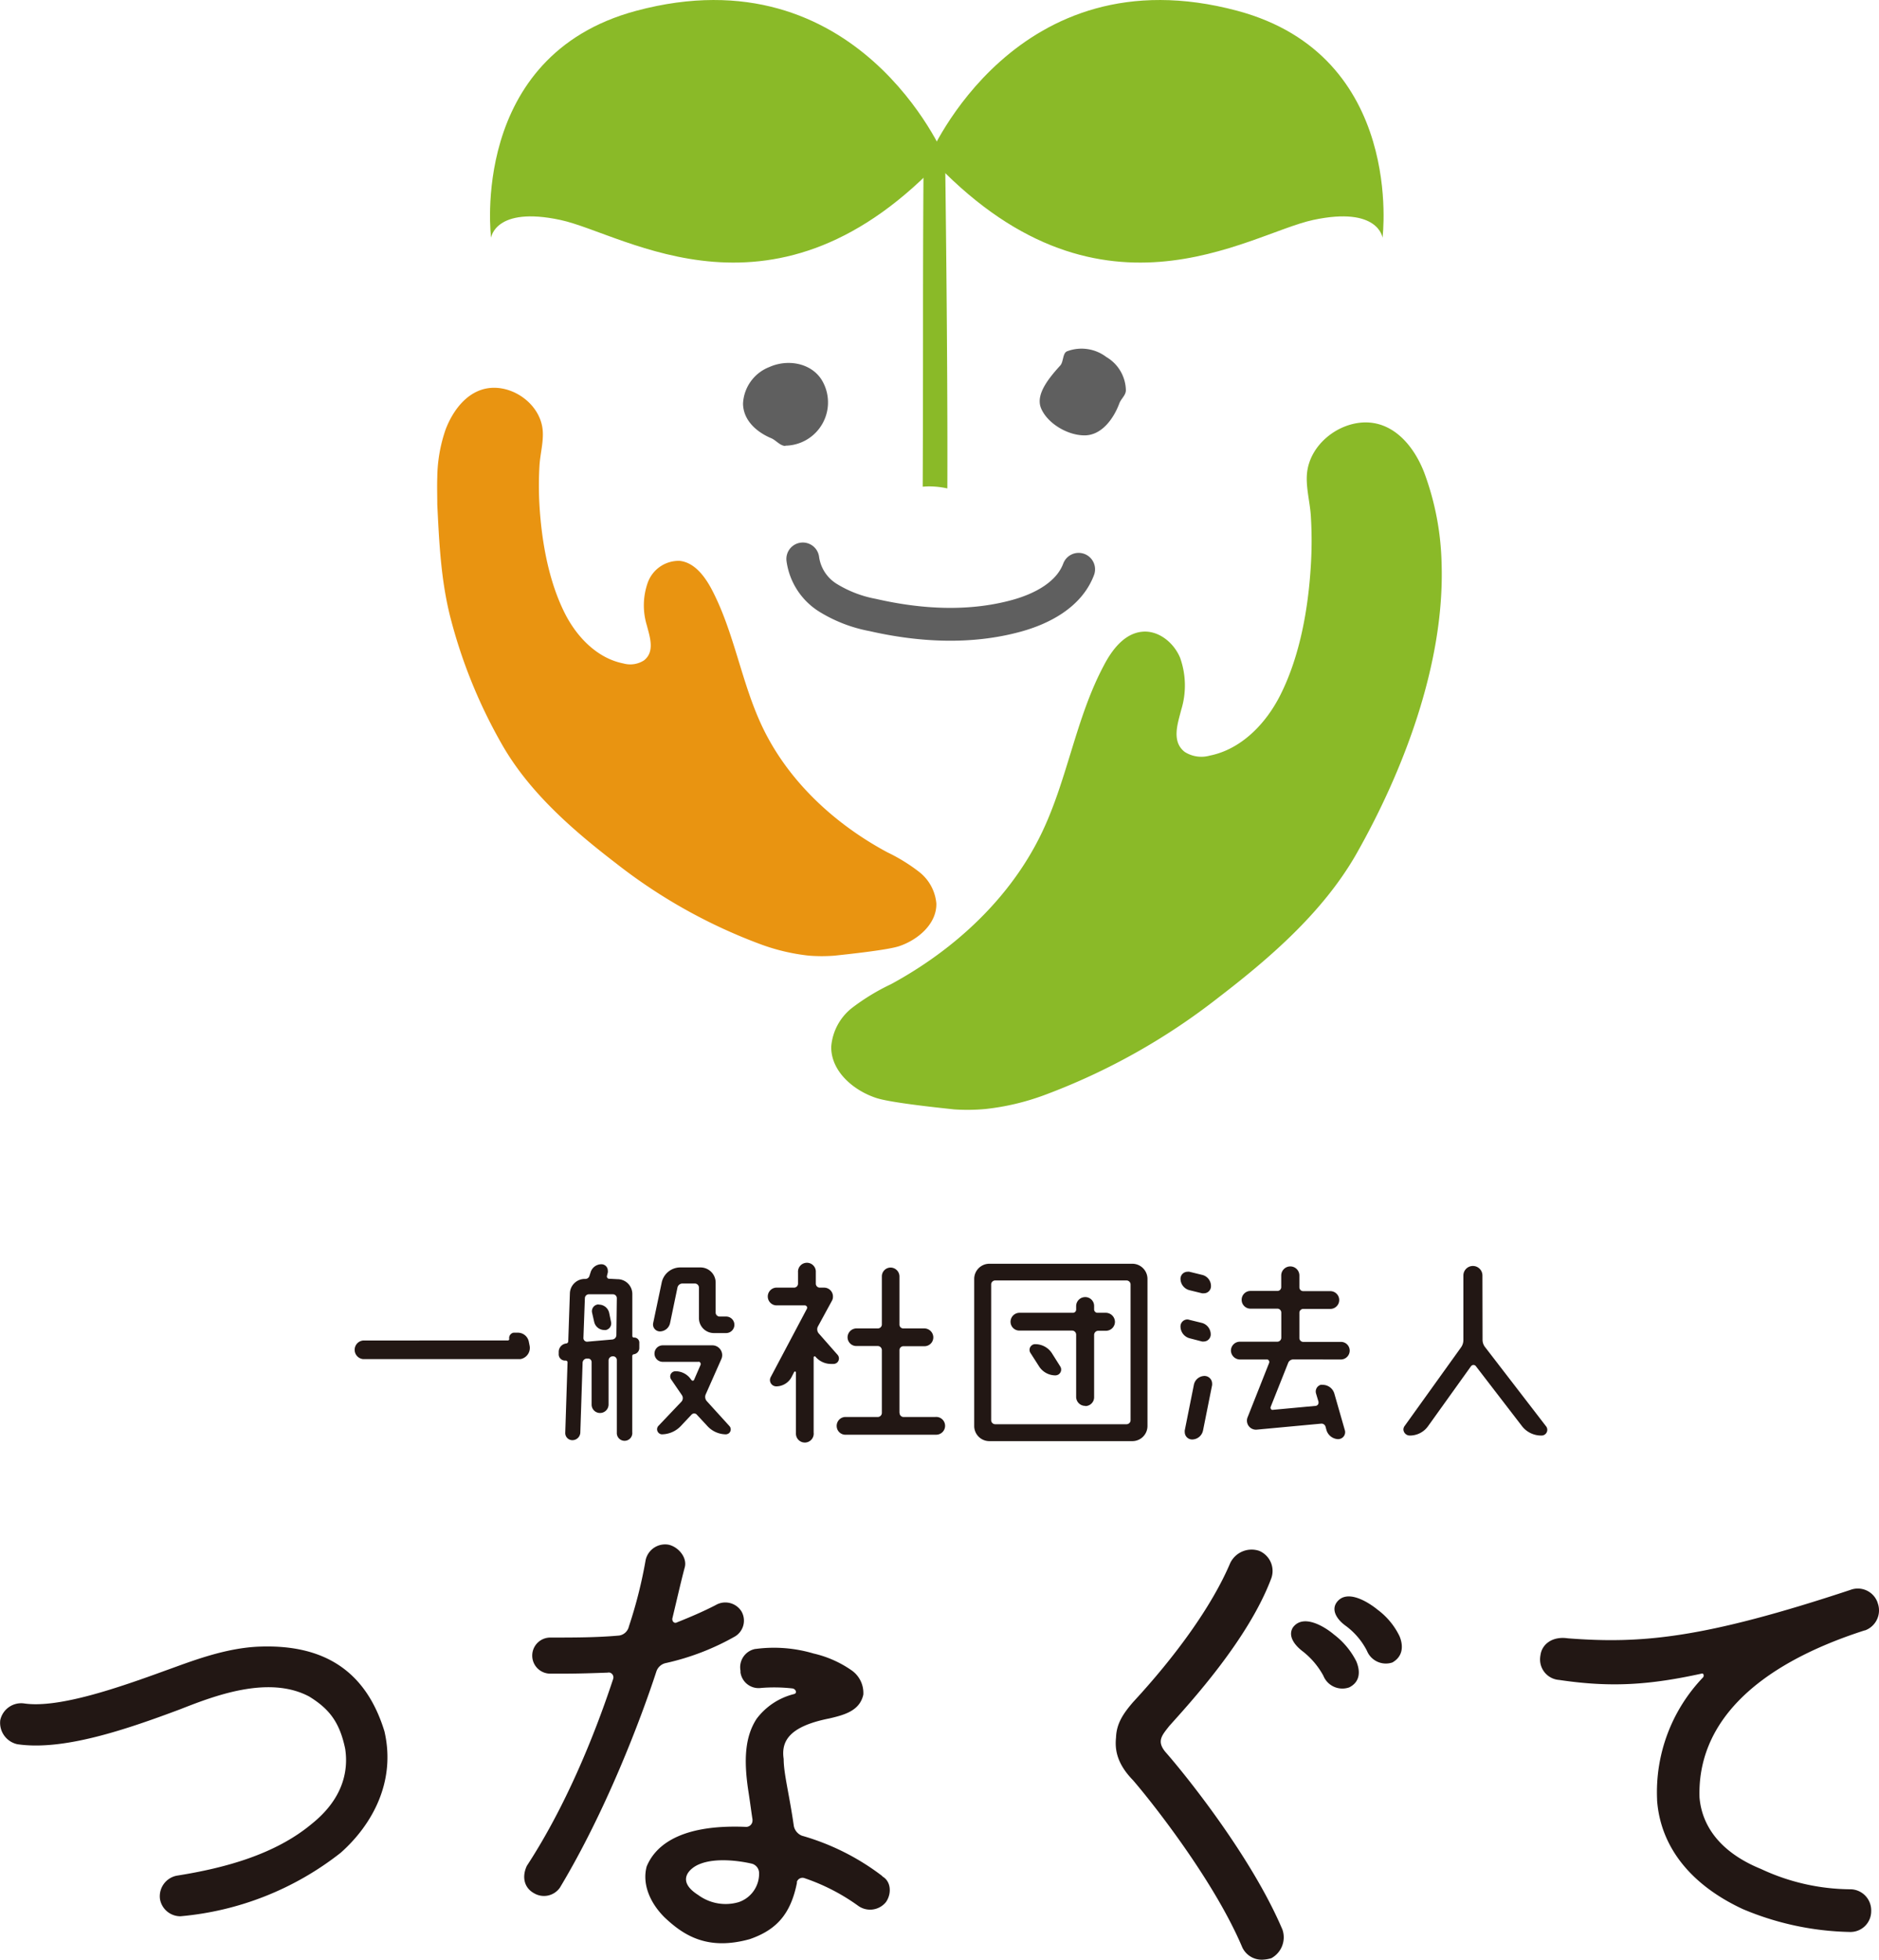 <svg id="レイヤー_1" data-name="レイヤー 1" xmlns="http://www.w3.org/2000/svg" viewBox="0 0 295.85 308.51"><defs><style>.cls-1{fill:#221714;}.cls-2{fill:#8aba28;}.cls-3{fill:#e99411;}.cls-4{fill:#5f5f5f;}.cls-5{fill:none;stroke:#5f5f5f;stroke-linecap:round;stroke-miterlimit:10;stroke-width:5.17px;}</style></defs><path class="cls-1" d="M280.91,286.22a.22.22,0,0,0,.23-.22v0a.85.85,0,0,1,.68-1h.65a1.76,1.76,0,0,1,1.76,1.46l.13.65a1.79,1.79,0,0,1-1.47,2.05l-.32,0H258.15a1.47,1.47,0,0,1,0-2.93Z" transform="translate(-200.96 -75.23)"/><path class="cls-1" d="M298.18,276.58a2.33,2.33,0,0,1,2.34,2.32v6.64a.25.25,0,0,0,.23.23.8.8,0,0,1,.87.72s0,.06,0,.09v.88a1,1,0,0,1-.88.94.28.28,0,0,0-.23.26v12a1.22,1.22,0,1,1-2.43.07V289.31a.58.58,0,0,0-.56-.59h-.13a.66.66,0,0,0-.61.68v6.91a1.34,1.34,0,0,1-1.33,1.33,1.32,1.32,0,0,1-1.34-1.3v-6.69a.56.56,0,0,0-.55-.58h-.06l-.16,0a.69.69,0,0,0-.65.68l-.36,11a1.25,1.25,0,0,1-1.23,1.17,1.12,1.12,0,0,1-1.14-1.1v-.07l.36-11.1a.29.29,0,0,0-.3-.26,1,1,0,0,1-1.09-.9.37.37,0,0,1,0-.11V288a1.33,1.33,0,0,1,1.17-1.3.35.35,0,0,0,.33-.32l.26-7.6a2.34,2.34,0,0,1,2.34-2.24h.1a.66.66,0,0,0,.64-.49l.17-.52a1.78,1.78,0,0,1,1.72-1.3,1,1,0,0,1,1,1,.92.92,0,0,1,0,.29l-.13.52a.38.38,0,0,0,.26.47l.1,0Zm-.1,3a.61.61,0,0,0-.61-.62H293.7a.63.63,0,0,0-.65.6v0l-.23,6.3a.58.58,0,0,0,.58.56h0l4-.35a.71.71,0,0,0,.61-.72Zm-2.85,1a1.66,1.66,0,0,1,1.65,1.33l.29,1.4a1.06,1.06,0,0,1-.81,1.27.83.83,0,0,1-.22,0,1.64,1.64,0,0,1-1.63-1.3l-.32-1.4a1.07,1.07,0,0,1,1-1.33Zm13.15-3.32a.81.81,0,0,0-.75.62l-1.17,5.62a1.65,1.65,0,0,1-1.59,1.3,1.09,1.09,0,0,1-1.07-1.3l1.36-6.46a3,3,0,0,1,2.86-2.31h3.25a2.39,2.39,0,0,1,2.37,2.37v4.71a.63.63,0,0,0,.6.65h1.05a1.3,1.3,0,0,1,0,2.6h-1.91a2.35,2.35,0,0,1-2.37-2.31v-4.84a.65.65,0,0,0-.65-.65Zm3.7,17.44a1,1,0,0,0,.16,1.07l3.57,3.93a.78.78,0,0,1-.05,1.1.85.85,0,0,1-.5.2,4,4,0,0,1-2.92-1.3l-1.66-1.79a.55.55,0,0,0-.78-.06l-.07.06-1.68,1.79a4.18,4.18,0,0,1-3,1.3.81.81,0,0,1-.73-.87.83.83,0,0,1,.18-.43l3.67-3.86a.84.84,0,0,0,.06-1l-1.69-2.47a.82.82,0,0,1,.18-1.14.84.84,0,0,1,.51-.16,2.93,2.93,0,0,1,2.43,1.3l.07.07a.23.23,0,0,0,.31.09.24.24,0,0,0,.11-.13l1-2.3a.38.38,0,0,0-.18-.51.34.34,0,0,0-.18,0h-5.58a1.3,1.3,0,1,1,0-2.6h7.83a1.55,1.55,0,0,1,1.53,1.55,1.52,1.52,0,0,1-.14.63Z" transform="translate(-200.96 -75.23)"/><path class="cls-1" d="M329.71,284.08a1,1,0,0,0,.13,1l3,3.41a.87.87,0,0,1-.08,1.22.91.91,0,0,1-.57.21h-.36a3.22,3.22,0,0,1-2.5-1.17c-.06-.06-.26,0-.26.1v11.88a1.4,1.4,0,1,1-2.79.2.67.67,0,0,1,0-.2v-9.45a.15.15,0,0,0-.29-.07l-.42.82a2.75,2.75,0,0,1-2.38,1.42,1,1,0,0,1-1-1,1,1,0,0,1,.11-.44L328,281.25a.36.36,0,0,0-.15-.5.34.34,0,0,0-.17-.05h-4.55a1.4,1.4,0,0,1,0-2.79H326a.63.63,0,0,0,.61-.62v-1.78a1.4,1.4,0,0,1,2.8-.22v2a.63.63,0,0,0,.61.62h.68a1.39,1.39,0,0,1,1.41,1.39,1.29,1.29,0,0,1-.17.69Zm12.89,13.54a.63.63,0,0,0,.6.65h5a1.4,1.4,0,1,1,.19,2.79H334.19a1.38,1.38,0,0,1-1.49-1.29,1.4,1.4,0,0,1,1.29-1.5h5.17a.65.65,0,0,0,.65-.65v-9.87a.65.65,0,0,0-.65-.65h-3.35a1.38,1.38,0,0,1-1.4-1.37v0a1.41,1.41,0,0,1,1.4-1.4h3.35a.63.63,0,0,0,.65-.6v-7.58a1.38,1.38,0,0,1,1.37-1.4h0a1.41,1.41,0,0,1,1.4,1.4v7.56a.6.6,0,0,0,.58.62h3.35a1.42,1.42,0,0,1,1.4,1.4,1.39,1.39,0,0,1-1.38,1.4h-3.34a.62.62,0,0,0-.61.63v9.89Z" transform="translate(-200.96 -75.23)"/><path class="cls-1" d="M354.35,276.52a2.39,2.39,0,0,1,2.37-2.37h22.54a2.39,2.39,0,0,1,2.37,2.37V299.7a2.38,2.38,0,0,1-2.37,2.37H356.72a2.38,2.38,0,0,1-2.37-2.37Zm24,22.89a.64.64,0,0,0,.62-.65V277.43a.64.64,0,0,0-.62-.65H357.63a.63.63,0,0,0-.61.65v21.33a.64.64,0,0,0,.61.65Zm-6.52-2.89a1.42,1.42,0,0,1-1.43-1.4h0v-9.8a.64.64,0,0,0-.62-.65h-8.31a1.39,1.39,0,0,1-1.4-1.37v0a1.42,1.42,0,0,1,1.4-1.43h8.41a.51.51,0,0,0,.52-.5v-.57a1.42,1.42,0,0,1,1.43-1.4,1.39,1.39,0,0,1,1.4,1.37v.58a.53.53,0,0,0,.52.52h1.33a1.45,1.45,0,0,1,1.43,1.43,1.42,1.42,0,0,1-1.43,1.4h-1.2a.65.65,0,0,0-.65.65v9.8a1.39,1.39,0,0,1-1.37,1.4h0Zm-8.61-8.31a.9.9,0,0,1,.22-1.24.83.83,0,0,1,.53-.16,3.12,3.12,0,0,1,2.6,1.4l1.33,2.11a.92.92,0,0,1-.28,1.26,1,1,0,0,1-.5.14,3.06,3.06,0,0,1-2.53-1.37Z" transform="translate(-200.96 -75.23)"/><path class="cls-1" d="M390.23,275.9a1.8,1.8,0,0,1,1.4,1.79,1.11,1.11,0,0,1-1.11,1.11,1.45,1.45,0,0,1-.29,0l-2-.49a1.87,1.87,0,0,1-1.4-1.79,1.11,1.11,0,0,1,1.09-1.11,1.06,1.06,0,0,1,.31,0Zm0,7.57a1.88,1.88,0,0,1,1.36,1.81,1.11,1.11,0,0,1-1.1,1.11,1.09,1.09,0,0,1-.26,0l-2-.52a1.93,1.93,0,0,1-1.4-1.86,1.09,1.09,0,0,1,1.06-1.09,1,1,0,0,1,.34.06Zm-1.56,18.34a1.16,1.16,0,0,1-1.17-1.16,1.24,1.24,0,0,1,0-.27l1.43-7.14a1.73,1.73,0,0,1,1.69-1.43,1.21,1.21,0,0,1,1.19,1.21,1.64,1.64,0,0,1,0,.22l-1.43,7.14A1.77,1.77,0,0,1,388.71,301.81Zm15.94-12.6a.87.87,0,0,0-.84.58l-2.73,6.86a.37.37,0,0,0,.18.49.51.51,0,0,0,.21,0l6.69-.62a.5.5,0,0,0,.44-.55s0-.07,0-.1l-.39-1.3a1.1,1.1,0,0,1,.73-1.36,1.06,1.06,0,0,1,.31,0,1.91,1.91,0,0,1,1.85,1.4l1.65,5.75a1.09,1.09,0,0,1-.75,1.35,1.47,1.47,0,0,1-.29.05,2,2,0,0,1-1.85-1.4l-.16-.59a.66.66,0,0,0-.71-.45l-10.1.94A1.42,1.42,0,0,1,397.3,299a1.38,1.38,0,0,1,.11-.72l3.37-8.51a.42.42,0,0,0-.24-.55l-.14,0h-4.23a1.44,1.44,0,0,1-1.4-1.4,1.41,1.41,0,0,1,1.4-1.4h5.91a.63.63,0,0,0,.62-.63v-3.92a.62.62,0,0,0-.6-.65h-4.27a1.39,1.39,0,0,1-1.37-1.39h0a1.39,1.39,0,0,1,1.36-1.4h4.25a.6.6,0,0,0,.62-.58V276a1.43,1.43,0,0,1,2.86,0v1.84a.6.6,0,0,0,.58.62h4.29a1.4,1.4,0,0,1,0,2.8h-4.26a.61.61,0,0,0-.61.63v3.92a.61.61,0,0,0,.59.64h5.93a1.37,1.37,0,0,1,1.4,1.37v0a1.4,1.4,0,0,1-1.4,1.4Z" transform="translate(-200.96 -75.23)"/><path class="cls-1" d="M434.39,286.13a1.84,1.84,0,0,0,.39,1.13l9.58,12.44a.9.9,0,0,1-.72,1.49,3.81,3.81,0,0,1-3.05-1.49l-7.27-9.45a.47.47,0,0,0-.67-.05l-.08.08-6.75,9.42a3.5,3.5,0,0,1-2.89,1.49,1,1,0,0,1-1-.93.94.94,0,0,1,.18-.56l8.9-12.4a2,2,0,0,0,.36-1.14V276a1.49,1.49,0,1,1,3,0Z" transform="translate(-200.96 -75.23)"/><path class="cls-1" d="M229.35,376.86a3.26,3.26,0,0,1-3.2-2.71,3.3,3.3,0,0,1,2.64-3.68c7.59-1.2,15.5-3.35,21.25-8.15,4.79-3.83,5.83-8.15,5.27-11.82-.88-4.24-2.55-6.31-5.67-8.23-6.47-3.44-15.18,0-20.29,2-8.95,3.36-18.54,6.55-25.65,5.51A3.45,3.45,0,0,1,201,346a3.37,3.37,0,0,1,3.76-2.64c5.43.8,14.86-2.48,22.29-5.19,3.83-1.36,9.35-3.6,14.94-3.76,9.83-.32,16.54,3.68,19.5,13.34,1.84,7.91-1.92,14.7-6.87,19.1A47.53,47.53,0,0,1,229.35,376.86Z" transform="translate(-200.96 -75.23)"/><path class="cls-1" d="M305.81,337a2,2,0,0,0-1.51,1.35c-2.48,7.59-7.91,21.9-15.18,34a3.06,3.06,0,0,1-4.08.88c-1.6-.88-1.92-2.64-1.12-4.32,6-9.18,10.55-20.21,13.58-29.4a.78.78,0,0,0-.51-1,.74.74,0,0,0-.36,0c-2.16.08-4.64.16-6.88.16H287.6a2.84,2.84,0,0,1,0-5.68h0c3.67,0,7.35,0,10.86-.32a1.86,1.86,0,0,0,1.52-1.43,72.61,72.61,0,0,0,2.64-10.47,3.14,3.14,0,0,1,3.59-2.4c1.52.32,3,2,2.56,3.59-.48,1.76-1.12,4.56-1.92,7.91-.16.48.24,1,.72.72,2-.8,4.08-1.68,6.07-2.71a3,3,0,0,1,4.07,1h0a2.91,2.91,0,0,1-1,3.92A39.26,39.26,0,0,1,305.81,337Zm34,33.55c1.44.72,1.6,2.72.64,4.08a3.21,3.21,0,0,1-4.4.56,31.93,31.93,0,0,0-8.39-4.32.94.94,0,0,0-1.22.53.67.67,0,0,0,0,.19c-1,5-3.28,7.43-7.43,8.87-6.64,1.84-10.39-.56-13.43-3.44-2.4-2.4-3.51-5.35-2.8-8,1.12-2.71,4.48-6.71,15.66-6.23a1,1,0,0,0,1-1,1.1,1.1,0,0,0,0-.18c-.16-1-.4-2.87-.64-4.39-.8-5.19-.48-8.71,1.28-11.43a10.52,10.52,0,0,1,5.91-3.91c.56-.16.24-.8-.24-.88a25.58,25.58,0,0,0-4.95-.08,2.88,2.88,0,0,1-3.25-2.45l0-.27a2.93,2.93,0,0,1,2.34-3.42h.06a21.91,21.91,0,0,1,9.11.72,17.13,17.13,0,0,1,6.07,2.71,4.34,4.34,0,0,1,1.76,3.76c-.56,2.56-3,3.2-5.35,3.75-6.47,1.28-7.59,3.68-7.19,6.39,0,2.32.88,5.52,1.6,10.55a2.08,2.08,0,0,0,1.28,1.52,37.91,37.91,0,0,1,12.7,6.39Zm-22.53,4.08a4.72,4.72,0,0,0,3.2-4.56,1.54,1.54,0,0,0-1.28-1.52c-1.76-.4-5.51-.95-8.07.09-1.44.55-3.91,2.55-.24,4.87a7.29,7.29,0,0,0,6.39,1.12Z" transform="translate(-200.96 -75.23)"/><path class="cls-1" d="M394.66,321.26a3.74,3.74,0,0,1,4.56-1.92,3.43,3.43,0,0,1,1.91,4.31c-3.59,9.59-12.7,19.5-16.06,23.25-1.2,1.52-2,2.4-.63,4.08,2.55,2.87,13.42,16.14,18.45,28a3.74,3.74,0,0,1-1.76,4.48,5.61,5.61,0,0,1-1.35.23,3.38,3.38,0,0,1-3.21-1.91c-4.63-10.95-14.94-23.73-17.25-26.37-2.72-2.8-2.8-5.11-2.64-6.71.08-2.24,1.2-3.83,2.72-5.59C385.87,336.12,391.71,328.21,394.66,321.26ZM411,332.52a12.1,12.1,0,0,1,3.52,4.23c.63,1.52.63,3.2-1.12,4.08a3.23,3.23,0,0,1-4.08-1.84,12.35,12.35,0,0,0-3.35-3.91c-1.28-1-2.24-2.4-1.44-3.68C406.17,329.17,409.6,331.32,411,332.52Zm6.87-3.91a11.35,11.35,0,0,1,3.44,4.15c.64,1.52.56,3.2-1.12,4.15a3.21,3.21,0,0,1-4-1.83,11.22,11.22,0,0,0-3.43-4c-1.2-.88-2.24-2.32-1.36-3.6,1.6-2.23,5-.07,6.47,1.13Z" transform="translate(-200.96 -75.23)"/><path class="cls-1" d="M492.3,325.49a3.3,3.3,0,0,1,4.25,1.89l.06.19a3.35,3.35,0,0,1-2,4.29l-.06,0c-17.65,5.68-26.36,14.86-26,26.29.4,4.79,3.6,8.79,9.67,11.26a33.6,33.6,0,0,0,14,3.2,3.31,3.31,0,0,1,3.36,3.25,1.28,1.28,0,0,1,0,.19,3.26,3.26,0,0,1-3.24,3.28h-.11a45.47,45.47,0,0,1-16.86-3.6c-8.07-3.75-12.94-9.66-13.5-17.1v-.16a26.11,26.11,0,0,1,7.27-19.25c.16-.32,0-.64-.24-.56-8.07,1.76-14.14,2.24-22.45,1a3.23,3.23,0,0,1-3-3.43,3.93,3.93,0,0,1,.06-.48c.24-1.76,1.92-3,4.32-2.64C459.38,334,469.13,333.16,492.3,325.49Z" transform="translate(-200.96 -75.23)"/><path class="cls-2" d="M427.94,163.9a43.81,43.81,0,0,0-2.72-14.24c-1.53-4-4.67-8-9.36-7.94-4.34.08-8.67,3.56-9.11,8-.21,2.17.46,4.51.6,6.69a62.78,62.78,0,0,1,0,7.88c-.41,6.8-1.72,14.25-4.82,20.38-2.27,4.5-6.16,8.52-11.11,9.5a4.88,4.88,0,0,1-3.92-.58c-2.14-1.65-1.09-4.52-.55-6.65a13,13,0,0,0-.18-8.17c-1-2.41-3.43-4.37-6-4.1-2.78.28-4.72,2.83-6,5.29-4.39,8.22-5.7,17.77-9.7,26.19-4.91,10.35-13.74,18.53-23.83,24a34,34,0,0,0-6.09,3.7,8.61,8.61,0,0,0-3.31,6.09c-.09,3.86,3.44,6.92,7.1,8.12,2.36.78,10.6,1.61,12.21,1.79a30.54,30.54,0,0,0,5-.06,38.59,38.59,0,0,0,9.36-2.23,102.1,102.1,0,0,0,27.34-15.35c8.16-6.26,16.35-13.38,21.54-22.34C421.76,196.94,428.46,179.84,427.94,163.9Z" transform="translate(-200.96 -75.23)"/><path class="cls-3" d="M340.68,209.39c-8.35-4.48-15.66-11.25-19.72-19.82-3.31-7-4.39-14.87-8-21.68-1.08-2-2.69-4.14-5-4.38a5.19,5.19,0,0,0-5,3.4,10.74,10.74,0,0,0-.15,6.77c.45,1.76,1.31,4.13-.46,5.5a4,4,0,0,1-3.24.48c-4.1-.81-7.31-4.13-9.2-7.86-2.56-5.07-3.65-11.25-4-16.87a52.53,52.53,0,0,1,0-6.52c.12-1.8.67-3.74.49-5.53-.36-3.67-3.94-6.55-7.53-6.61-3.88-.07-6.48,3.23-7.75,6.57a23.78,23.78,0,0,0-1.31,7.52c-.05,1.43,0,2.86,0,4.28.3,6.1.58,12,2.09,17.88a80.81,80.81,0,0,0,8.21,20.09c4.29,7.42,11.07,13.31,17.82,18.49a84.42,84.42,0,0,0,22.62,12.7,31.77,31.77,0,0,0,7.74,1.85,25.77,25.77,0,0,0,4.12,0c1.34-.15,8.15-.84,10.1-1.48,3-1,5.95-3.53,5.88-6.72a7.09,7.09,0,0,0-2.74-5A27.52,27.52,0,0,0,340.68,209.39Z" transform="translate(-200.96 -75.23)"/><path class="cls-2" d="M347.23,151.79a13.26,13.26,0,0,1,2.89.32c.08-20.81-.35-51.89-.35-51.89l-3.37-1.49s-.11,9.11-.11,27.53c0,1.54,0,15.07-.05,25.58C346.56,151.81,346.9,151.79,347.23,151.79Z" transform="translate(-200.96 -75.23)"/><path class="cls-2" d="M349.65,99.88s-13.6-32.3-48.51-22.95c-26.47,7.08-22.86,35.72-22.86,35.72s.62-5,10.91-2.8S323.16,128.55,349.65,99.88Z" transform="translate(-200.96 -75.23)"/><path class="cls-2" d="M347.27,99.88s13.6-32.3,48.51-22.95c26.47,7.08,22.86,35.72,22.86,35.72s-.62-5-10.91-2.8S373.76,128.55,347.27,99.88Z" transform="translate(-200.96 -75.23)"/><path class="cls-4" d="M324.63,145.42c-.86,0-1.48-.91-2.28-1.23-2.36-1-4.37-2.87-4.4-5.43A6.51,6.51,0,0,1,322.1,133c2.89-1.29,6.54-.64,8.22,2a6.81,6.81,0,0,1-5.69,10.38Z" transform="translate(-200.96 -75.23)"/><path class="cls-4" d="M378.23,136.65c0,.77-.7,1.29-1,2-.92,2.51-2.83,5.11-5.51,5.11s-5.8-1.87-6.82-4.21c-.88-2,.77-4.35,3-6.79.52-.56.36-1.94,1.06-2.23a6.45,6.45,0,0,1,6.2.9A6.2,6.2,0,0,1,378.23,136.65Z" transform="translate(-200.96 -75.23)"/><path class="cls-5" d="M327.36,163.21a8.56,8.56,0,0,0,4,6.13,20.57,20.57,0,0,0,7,2.69c7.43,1.7,15.29,2.15,22.65.13,4.08-1.12,8.3-3.36,9.78-7.32" transform="translate(-200.96 -75.23)"/></svg>